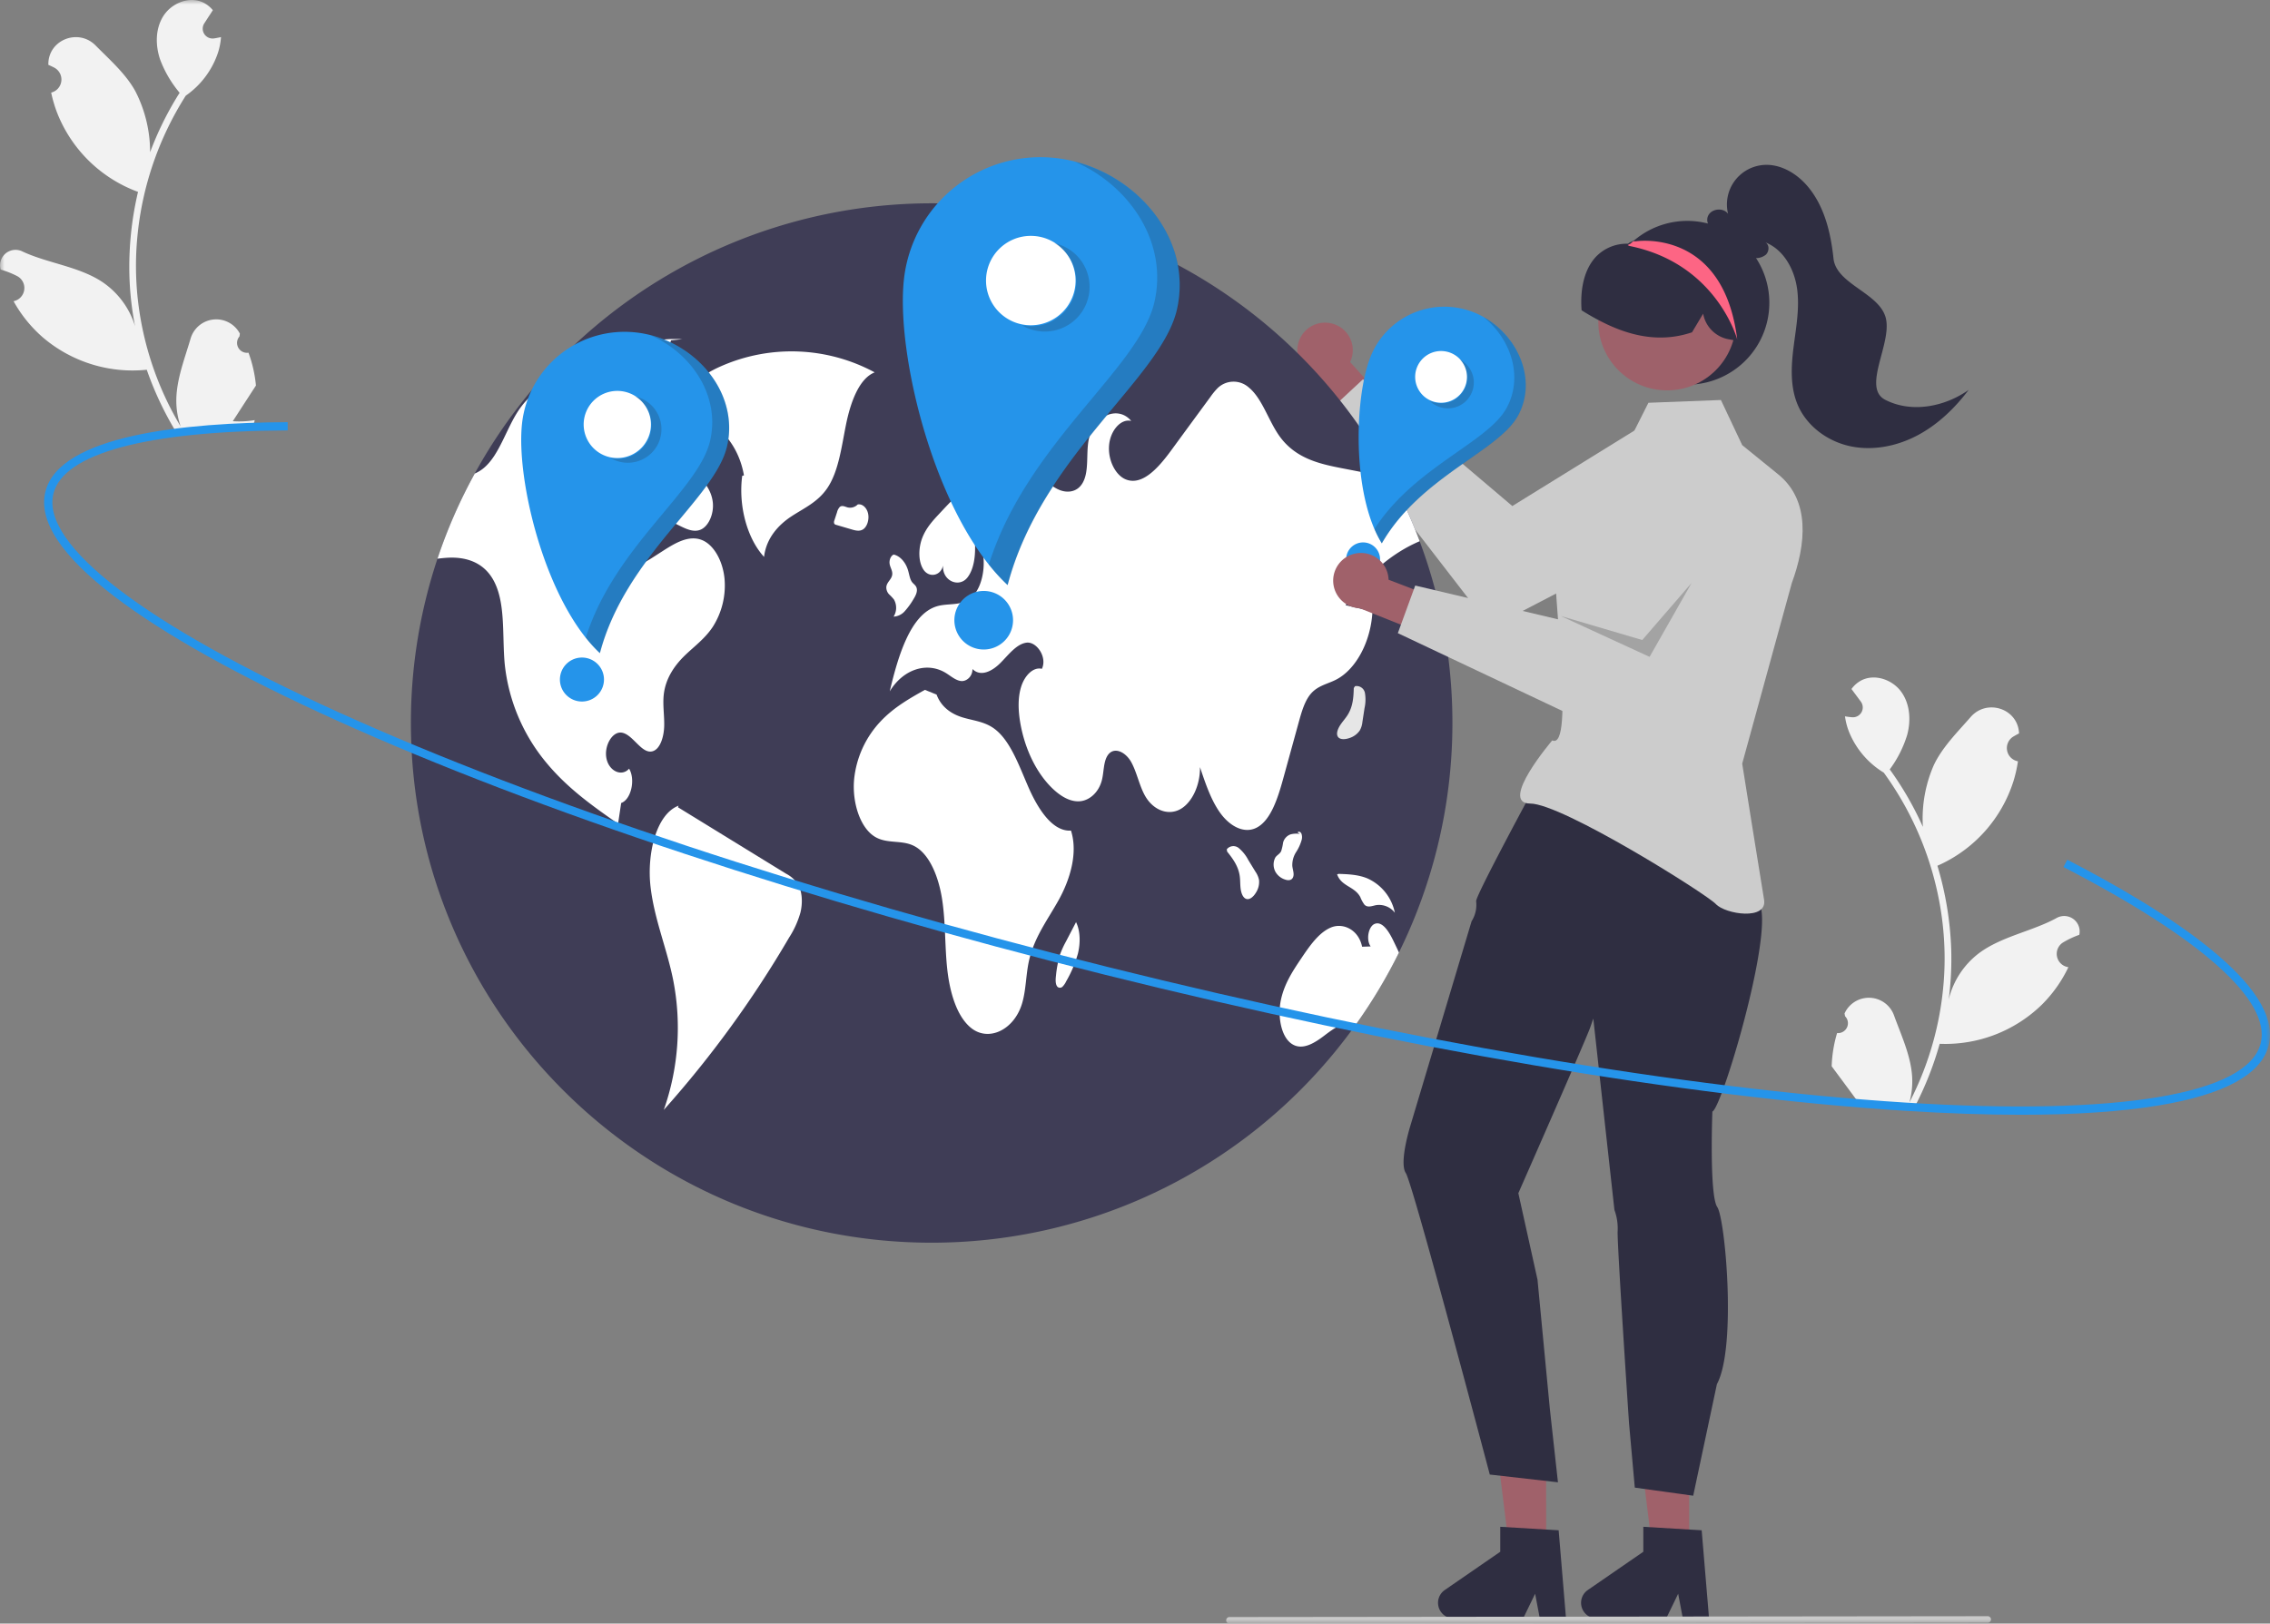 <svg width="253" height="181" fill="none" xmlns="http://www.w3.org/2000/svg"><rect width="100%" height="100%" fill="#808080" stroke="none"/><g clip-path="url(#a)"><mask id="b" style="mask-type:luminance" maskUnits="userSpaceOnUse" x="0" y="0" width="253" height="181"><path d="M253 0H0v181h253V0z" fill="#fff"/></mask><g mask="url(#b)"><path d="M204.75 115.17a1.111 1.111 0 0 0 1.103-.628 1.104 1.104 0 0 0-.212-1.249l-.062-.305a2.963 2.963 0 0 1 1.195-1.339 2.984 2.984 0 0 1 3.291.165c.471.348.829.828 1.028 1.378.796 2.197 1.837 4.409 2.012 6.702a8.792 8.792 0 0 1-.296 3.011 35.169 35.169 0 0 0 3.888-14.464c.06-1.266.048-2.534-.034-3.799a34.92 34.92 0 0 0-.342-3.094 35.587 35.587 0 0 0-6.367-15.413 9.486 9.486 0 0 1-3.756-4.27 7.25 7.25 0 0 1-.566-2.005 8.857 8.857 0 0 0 .759.098l.023.002a1.1 1.1 0 0 0 1.056-.552 1.094 1.094 0 0 0-.073-1.189l-.234-.317c-.119-.163-.241-.323-.359-.486a.51.51 0 0 1-.039-.05l-.41-.554a3.173 3.173 0 0 1 1.086-.954c1.492-.782 3.467-.1 4.455 1.26.991 1.359 1.103 3.208.662 4.828a12.695 12.695 0 0 1-1.94 3.83c.074.104.151.205.225.31a35.929 35.929 0 0 1 3.47 6.097 14.876 14.876 0 0 1 1.213-6.876c.948-2.013 2.626-3.668 4.116-5.377 1.79-2.053 5.212-.961 5.384 1.755l.005.078c-.215.108-.425.224-.632.347a1.503 1.503 0 0 0-.704 1.54 1.494 1.494 0 0 0 1.182 1.215l.031.006c-.11.748-.276 1.487-.498 2.21a15.366 15.366 0 0 1-8.105 9.265c-.126.057-.248.114-.374.168a36.562 36.562 0 0 1 1.54 9.354c.055 1.87-.04 3.743-.287 5.598l.013-.066a9.175 9.175 0 0 1 3.38-5.145c2.504-1.866 5.945-2.436 8.621-3.904.285-.164.611-.244.939-.23.329.015.646.123.916.312.269.188.478.45.603.754.126.303.161.636.103.96l-.014.069a9.946 9.946 0 0 0-1.787.837 1.495 1.495 0 0 0-.705 1.541 1.5 1.5 0 0 0 1.183 1.214l.03.006.063.012a14.966 14.966 0 0 1-2.95 4.17 15.434 15.434 0 0 1-5.243 3.359 15.446 15.446 0 0 1-6.147 1.011h-.004a36.445 36.445 0 0 1-2.794 7.054l-8.787-.408c-.027-.1-.05-.201-.074-.3.811.089 1.63.078 2.438-.032-.615-.828-1.229-1.664-1.844-2.493-.014-.015-.026-.032-.038-.049-.312-.424-.627-.845-.939-1.269a14.59 14.59 0 0 1 .603-3.699zM27.698 39.321a1.11 1.11 0 0 1-1.272-1.21c.024-.225.117-.438.267-.609l.042-.307a2.973 2.973 0 0 0-2.968-1.573 2.978 2.978 0 0 0-2.523 2.117c-.658 2.242-1.56 4.514-1.593 6.812a8.771 8.771 0 0 0 .481 2.987 35.18 35.18 0 0 1-4.775-14.196 33.966 33.966 0 0 1-.051-6.902 35.588 35.588 0 0 1 5.4-15.777 9.484 9.484 0 0 0 3.485-4.494c.244-.653.393-1.34.44-2.036a9.02 9.02 0 0 1-.57.116l-.18.03-.023.003A1.1 1.1 0 0 1 22.593 3.2c0-.211.06-.418.175-.595l.215-.331c.108-.17.22-.338.328-.508a.558.558 0 0 0 .036-.051l.375-.579A3.173 3.173 0 0 0 22.578.25c-1.537-.688-3.466.114-4.368 1.532-.905 1.418-.903 3.27-.361 4.86a12.691 12.691 0 0 0 2.173 3.703c-.068.109-.139.215-.206.323a35.836 35.836 0 0 0-3.085 6.3c0-2.36-.56-4.686-1.637-6.787-1.07-1.951-2.848-3.5-4.441-5.113C8.74 3.128 5.39 4.429 5.388 7.15v.079c.22.094.438.196.652.306a1.501 1.501 0 0 1 .445 2.307c-.197.23-.46.394-.752.472l-.03.008c.156.74.368 1.468.634 2.176a15.364 15.364 0 0 0 3.416 5.277A15.396 15.396 0 0 0 15 21.245c.129.05.255.099.383.145a36.539 36.539 0 0 0-.957 9.43c.06 1.871.271 3.734.632 5.57l-.017-.064A9.175 9.175 0 0 0 11.35 31.4c-2.615-1.708-6.085-2.064-8.846-3.365A1.727 1.727 0 0 0 .1 29.02a1.719 1.719 0 0 0-.025 1.033 10.105 10.105 0 0 1 1.836.726 1.5 1.5 0 0 1-.307 2.778l-.03.008-.061.017c.83 1.5 1.914 2.846 3.202 3.98a15.412 15.412 0 0 0 11.639 3.659h.003a36.555 36.555 0 0 0 3.225 6.868l8.745-.95c.021-.1.038-.204.056-.304a9.995 9.995 0 0 1-2.435.12c.562-.866 1.123-1.737 1.686-2.602a.577.577 0 0 0 .035-.052c.285-.443.573-.882.858-1.325a14.589 14.589 0 0 0-.83-3.655z" fill="#F2F2F2"/><path d="M148.518 36.086a3.077 3.077 0 0 1 1.979 1.681 3.064 3.064 0 0 1-.022 2.594l4.693 5.208-2.474 3.619-6.524-7.448a3.085 3.085 0 0 1-1.408-1.68 3.084 3.084 0 0 1 1.572-3.782 3.09 3.09 0 0 1 2.184-.192z" fill="#A0616A"/><path d="M192.452 48.875a6.132 6.132 0 0 0-3.816-2.756 6.144 6.144 0 0 0-4.649.754l-15.433 9.541-16.649-14.126-4.141 3.85 18.391 23.819 23.903-12.44c-.557.291 3.068-7.547 2.394-8.642z" fill="#CCC"/><path d="M161.877 80.601a57.81 57.81 0 0 1-4.415 22.173 57.92 57.92 0 0 1-12.581 18.798 58.06 58.06 0 0 1-18.831 12.559 58.13 58.13 0 0 1-22.213 4.407c-32.054 0-58.04-25.94-58.04-57.937a57.813 57.813 0 0 1 2.96-18.314 58.003 58.003 0 0 1 21.14-28.678 58.171 58.171 0 0 1 33.94-10.944 58.103 58.103 0 0 1 29.833 8.23 57.966 57.966 0 0 1 21.349 22.37 57.135 57.135 0 0 1 3.576 8.088v.003c.532 1.5 1 3.028 1.406 4.584a57.889 57.889 0 0 1 1.876 14.661z" fill="#3F3D56"/><path d="M97.487 41.512a19.5 19.5 0 0 0-17.096-.698c-2.39 1.038-4.907 2.901-5.705 6.265 3.225-1.9 7.4 1.102 8.23 5.917l-.194.054c-.438 3.335.54 6.966 2.435 9.035.249-2.149 1.664-3.61 3.056-4.524 1.391-.913 2.931-1.577 3.994-3.147 1.259-1.861 1.579-4.581 2.08-7.062.5-2.481 1.449-5.149 3.2-5.84z" fill="#fff"/><path d="M79.434 69.895c-.893 1.34-2.086 2.18-3.156 3.226-1.068 1.05-2.084 2.465-2.296 4.284-.136 1.165.074 2.35.045 3.527-.029 1.179-.423 2.505-1.226 2.797-1.267.458-2.234-1.892-3.537-2.056-1.035-.129-1.967 1.497-1.667 2.906.3 1.41 1.71 2.035 2.519 1.114.732 1.226.216 3.45-.884 3.827-.116.772-.232 1.541-.345 2.314-2.78-1.94-5.588-3.914-7.952-6.756a20.49 20.49 0 0 1-4.681-11.046c-.307-3.267.148-7.004-1.354-9.518-1.204-2.012-3.267-2.456-5.124-2.33-.339.022-.68.06-1.02.103a57.22 57.22 0 0 1 4.157-9.495c.378-.162.73-.38 1.041-.647 1.729-1.465 2.496-4.43 3.9-6.48.09-.132.182-.26.28-.386 1.434-1.87 3.356-2.833 5.213-3.727 4.112-1.993 8.342-4.01 12.682-3.734l-1.235.12a26533.613 26533.613 0 0 1-4.991 13.946c-.82 2.291-1.664 4.731-1.538 7.297.074 1.519.603 3.141 1.609 3.662.938.483 1.963-.109 2.87-.695l1.147-.737c1.377-.885 2.902-1.793 4.357-1.2 1.331.54 2.315 2.346 2.502 4.293a8.57 8.57 0 0 1-1.316 5.391zM87.624 97.408 75.56 89.994l.068-.176c-2.5.95-3.538 5.388-3.125 9.015.413 3.628 1.814 6.871 2.522 10.406a27.574 27.574 0 0 1-1.043 14.494 118.697 118.697 0 0 0 13.968-19.214c.56-.863.985-1.806 1.264-2.796.255-1.054.216-2.32-.296-3.165a3.53 3.53 0 0 0-1.294-1.15z" fill="#fff"/><path d="M71.752 52.444c-.426.959-.59 2.236-.203 3.228.396 1.013 1.232 1.47 2.002 1.852l2.222 1.099c.74.366 1.536.735 2.29.434.909-.363 1.539-1.785 1.376-3.105-.174-1.405-1.061-2.372-1.882-3.195a37465.79 37465.79 0 0 1-3.445-3.456l-.647.791a8.63 8.63 0 0 0-1.713 2.352zM149.966 67.466l2.999.704c-.174 3.37-1.848 6.49-4.092 7.619-.935.47-1.976.644-2.75 1.523-.7.798-1.054 2.04-1.38 3.228l-1.712 6.218c-.613 2.234-1.4 4.716-2.993 5.52-1.367.692-2.931-.154-3.982-1.574-1.051-1.42-1.693-3.328-2.315-5.188.039 2.028-.906 4.017-2.244 4.722-1.342.704-2.973.067-3.869-1.507-.646-1.13-.913-2.62-1.545-3.765-.632-1.146-1.957-1.803-2.647-.728-.455.715-.397 1.809-.623 2.717-.351 1.41-1.415 2.295-2.47 2.372-1.051.077-2.076-.528-2.957-1.349-1.815-1.7-3.153-4.397-3.672-7.393-.229-1.336-.294-2.79.103-4.043.397-1.252 1.354-2.218 2.306-1.98.625-1.319-.61-3.07-1.723-2.916-1.115.155-1.989 1.349-2.904 2.266-.913.918-2.19 1.584-3.109.673.006.847-.683 1.407-1.28 1.336-.594-.068-1.122-.544-1.667-.882-2.106-1.31-4.779-.44-6.275 2.037.935-3.971 2.306-8.53 5.179-9.462 1.173-.383 2.454-.068 3.562-.731 1.964-1.175 2.361-5.614.665-7.445.216 1.731.174 3.753-.742 4.938-.916 1.184-2.837.411-2.721-1.34-.265 1.207-1.58 1.39-2.186.464-.61-.927-.558-2.443-.126-3.55.432-1.108 1.167-1.903 1.88-2.665 1.531-1.639 3.085-3.296 4.859-4.326 1.777-1.03 3.827-1.378 5.607-.355.939.541 1.764 1.443 2.722 1.919.958.48 2.173.419 2.808-.702.713-1.248.378-3.102.642-4.663.474-2.76 3.237-4.05 4.769-2.228-1.145-.293-2.328 1.06-2.47 2.697-.145 1.639.683 3.293 1.793 3.789 1.863.824 3.689-1.249 5.098-3.167 1.47-2.009 2.943-4.016 4.417-6.023.236-.341.5-.662.79-.959a2.547 2.547 0 0 1 3.473-.07c1.489 1.213 2.189 3.7 3.411 5.413 1.774 2.488 4.428 3.093 6.897 3.576 1.842.357 3.684.717 5.527 1.078a57.135 57.135 0 0 1 3.209 7.072c-3.122 1.323-6.001 3.798-8.262 7.13zM155.919 106.193a57.688 57.688 0 0 1-4.805 8.024c-1.161-.495-2.408.389-3.495 1.22-1.135.869-2.499 1.716-3.663.924-1.19-.811-1.574-3.08-1.196-4.88.377-1.796 1.319-3.225 2.231-4.583.967-1.442 2.002-2.939 3.347-3.499 1.348-.56 3.08.232 3.473 2.144l.954-.032c-.535-.734-.255-2.254.465-2.521.828-.312 1.547.824 2.038 1.828.219.454.441.911.651 1.375z" fill="#fff"/><path d="M119.365 92.597c-2.052.13-3.677-2.392-4.757-4.872-1.08-2.48-2.065-5.316-3.916-6.578-1.058-.722-2.263-.82-3.411-1.17-1.147-.35-2.348-1.073-2.896-2.546l-1.302-.525c-1.718.965-3.46 1.947-4.94 3.517a11.014 11.014 0 0 0-2.945 6.425c-.248 2.6.67 5.5 2.385 6.476 1.355.772 2.933.285 4.306.992 1.715.883 2.734 3.447 3.119 5.979.386 2.532.288 5.164.564 7.724.276 2.561 1.036 5.225 2.609 6.538 1.968 1.642 4.857.277 5.739-2.712.434-1.466.419-3.121.743-4.643.57-2.68 2.11-4.669 3.331-6.868 1.222-2.198 2.183-5.185 1.371-7.737zM99.093 66.258c.191.176.37.365.534.566a1.858 1.858 0 0 1-.033 1.92 1.787 1.787 0 0 0 1.282-.65c.374-.425.704-.888.983-1.381.209-.341.432-.801.29-1.206-.097-.276-.327-.394-.487-.602-.255-.329-.318-.851-.45-1.303-.284-.976-.966-1.693-1.706-1.796l.103.02c-.31.106-.526.596-.457 1.037.062.401.32.735.295 1.145-.037.589-.627.865-.664 1.454-.005.296.106.581.31.796z" fill="#fff"/><path d="m95.577 56.248.01-.002c.063-.057.121-.12.174-.186l-.184.188z" fill="#E6E6E6"/><path d="M96.193 59.013c.453-.291.707-1.097.557-1.77-.15-.67-.677-1.12-1.163-.997a1.185 1.185 0 0 1-1.103.324c-.3-.077-.63-.276-.891-.05a1.34 1.34 0 0 0-.304.592l-.29.887a.56.56 0 0 0-.034.337.286.286 0 0 0 .219.174l1.738.511c.422.124.878.244 1.27-.008zM139.93 97.186l-.804-1.313a4.368 4.368 0 0 0-1.058-1.327.94.94 0 0 0-1.336.134l.033.25c.61.764 1.256 1.613 1.411 2.748.061.447.04.91.093 1.36.054.449.206.915.497 1.108.421.282.916-.133 1.217-.639a2.2 2.2 0 0 0 .341-1.401 2.46 2.46 0 0 0-.394-.92z" fill="#fff"/><path d="m151.848 80.471.233-1.52a4.38 4.38 0 0 0 .046-1.697.943.943 0 0 0-1.108-.756l-.136.212c-.026.978-.08 2.043-.694 3.01-.242.382-.556.722-.805 1.1-.249.378-.433.832-.336 1.167.141.487.787.488 1.344.294a2.205 2.205 0 0 0 1.165-.853c.162-.296.261-.621.291-.957z" fill="#E6E6E6"/><path d="M144.131 97.756c.131-.376-.058-.807-.098-1.222a2.677 2.677 0 0 1 .409-1.52c.284-.43.498-.9.637-1.395a1.16 1.16 0 0 0-.03-.683c-.089-.199-.304-.29-.427-.132l.264.17a2.41 2.41 0 0 0-1.07.051 1.319 1.319 0 0 0-.811.912 5.57 5.57 0 0 1-.212.947c-.157.323-.462.43-.653.713a1.704 1.704 0 0 0 .027 1.62c.24.403.622.702 1.071.84.322.115.746.121.893-.3zM151.612 100.009c.116.303.272.588.464.85.358.36.845.138 1.279.051a2.213 2.213 0 0 1 2.105.842 5.35 5.35 0 0 0-3.081-3.836c-1.025-.417-2.103-.457-3.168-.495l-.185.047c.469 1.363 1.942 1.332 2.586 2.541z" fill="#fff"/><path d="m119.926 102.796.002.006.054-.103-.056.097z" fill="#E6E6E6"/><path d="M118.791 104.989c-.248.448-.46.915-.637 1.396-.233.779-.388 1.58-.461 2.389-.058.461-.076 1.049.213 1.273a.413.413 0 0 0 .537-.073c.16-.169.291-.364.388-.577a13.258 13.258 0 0 0 1.312-3.108c.277-1.146.275-2.495-.214-3.487l-1.138 2.187z" fill="#fff"/><path d="M107.842 46.564a1.293 1.293 0 0 0 1.392.272 4.596 4.596 0 0 0 1.311-.864c.318-.235.587-.529.794-.866a1.75 1.75 0 0 0 .162-1.336c-.179-.524-.634-.7-1.036-.818l-1.929-.571.465-.419c-.479-.256-1.008.22-1.307.809a4.335 4.335 0 0 0-.397 1.22c-.16.924-.004 2.025.545 2.573zM119.194 42.76a1.064 1.064 0 0 0 1.448.117 1.607 1.607 0 0 0 .64-1.151c.046-.505-.204-1.066-.561-1.11l.082-.472c-.689-.124-1.536-.15-1.904.684a1.948 1.948 0 0 0 .295 1.931z" fill="#E6E6E6"/><path d="M117.678 17.62a15.326 15.326 0 0 0-11.258 3.236 15.273 15.273 0 0 0-5.668 10.235c-.948 8.385 3.477 26.594 11.546 34.132 3.8-14.442 17.113-23.008 18.874-30.707 1.882-8.227-5.094-15.95-13.494-16.896z" fill="#2594EA"/><path d="M114.888 36.262a4.988 4.988 0 0 0 4.992-4.983 4.988 4.988 0 0 0-4.992-4.984 4.988 4.988 0 0 0-4.992 4.983 4.988 4.988 0 0 0 4.992 4.984z" fill="#fff"/><path d="M109.639 72.408a3.266 3.266 0 0 0 3.269-3.264 3.266 3.266 0 0 0-3.269-3.264 3.267 3.267 0 0 0-3.27 3.264 3.267 3.267 0 0 0 3.27 3.264z" fill="#2594EA"/><path opacity=".2" d="M119.018 27.709a4.99 4.99 0 0 1 2.273 3.065 4.983 4.983 0 0 1-3.636 6.04 5 5 0 0 1-3.779-.563 5 5 0 0 0 3.416-.458 4.975 4.975 0 0 0 .235-8.678 5.001 5.001 0 0 1 1.491.594z" fill="#231F20"/><path opacity=".2" d="M131.192 34.532c-1.761 7.7-15.075 16.266-18.874 30.708a21.252 21.252 0 0 1-2.108-2.306c4.269-13.575 16.753-21.824 18.455-29.263 1.524-6.658-2.755-12.985-8.895-15.658 7.432 1.865 13.147 8.98 11.422 16.52z" fill="#231F20"/><path d="M70.898 37.064a11.51 11.51 0 0 0-8.455 2.43 11.47 11.47 0 0 0-4.256 7.685c-.712 6.298 2.612 19.972 8.67 25.633 2.854-10.845 12.852-17.278 14.175-23.06 1.413-6.178-3.826-11.978-10.134-12.688z" fill="#2594EA"/><path d="M68.802 51.063a3.745 3.745 0 0 0 3.748-3.742 3.745 3.745 0 0 0-3.748-3.742 3.746 3.746 0 0 0-3.75 3.742 3.746 3.746 0 0 0 3.75 3.742z" fill="#fff"/><path d="M64.86 78.207a2.453 2.453 0 0 0 2.456-2.45c0-1.354-1.1-2.452-2.455-2.452a2.453 2.453 0 0 0-2.456 2.451c0 1.354 1.1 2.451 2.456 2.451z" fill="#2594EA"/><path opacity=".2" d="M71.903 44.64a3.748 3.748 0 0 1 1.707 2.302 3.736 3.736 0 0 1-1.408 3.913 3.753 3.753 0 0 1-4.16.2 3.755 3.755 0 0 0 4.295-2.266 3.737 3.737 0 0 0-1.553-4.596c.395.088.773.238 1.12.446z" fill="#231F20"/><path opacity=".2" d="M81.046 49.764c-1.323 5.782-11.32 12.214-14.174 23.06a15.87 15.87 0 0 1-1.583-1.732c3.206-10.194 12.581-16.389 13.86-21.975 1.143-5-2.07-9.751-6.681-11.759 5.582 1.4 9.873 6.744 8.578 12.406z" fill="#231F20"/><path d="M188.266 172.625h-4.116l-1.959-15.848h6.075v15.848z" fill="#A0616A"/><path d="M190.48 180.427h-2.921l-.521-2.753-1.335 2.753h-7.747a1.743 1.743 0 0 1-1.646-2.306c.121-.35.351-.652.657-.863l6.186-4.265v-2.783l6.506.388.821 9.829z" fill="#2F2E41"/><path d="M172.323 172.625h-4.116l-1.958-15.848h6.075l-.001 15.848z" fill="#A0616A"/><path d="M174.538 180.427h-2.921l-.521-2.753-1.336 2.753h-7.746a1.743 1.743 0 0 1-1.646-2.306c.121-.35.351-.652.657-.863l6.185-4.265v-2.783l6.507.388.821 9.829zM156.686 130.783c.787 1.179 9.356 33.601 9.356 33.601l7.598.865-.901-8.158-1.379-14.436-2.135-9.636s7.539-17.125 8.015-18.489l.339-.979 2.355 21.336c.28.762.402 1.572.358 2.382-.071 1.333 1.268 21.383 1.268 21.383l.644 7.191 6.51.902 2.642-12.441c2.205-4.041.941-18.403.039-19.739-.902-1.337-.544-10.647-.544-10.647 1.152-.404 8.02-23.781 4.585-23.643.22-1.246.394-2.359.394-2.359l-5.963-4.8-14.923-3.873-3.765-1.804s-6.724 12.411-6.657 13.029a3.425 3.425 0 0 1-.508 2.236l-6.789 22.681s-1.335 4.206-.539 5.398z" fill="#2F2E41"/><path d="m194.176 49.624-2.374-5.031-8.08.31-2.635 5.234s-7.532 8.98-7.776 11.9c-.307 3.673 2.242 21.672-.307 20.505 0 0-6.007 7.04-2.452 7.04 3.554 0 19.634 10.075 20.69 11.208 1.055 1.133 5.765 1.868 5.37-.497-.395-2.366-2.436-15.16-2.436-15.16l5.524-20.117c1.591-4.343 2.085-9.215-1.509-12.133l-4.015-3.259z" fill="#CCC"/><path d="M164.248 34.815a8.87 8.87 0 0 0-9.62 2.059 8.837 8.837 0 0 0-1.877 2.895c-1.804 4.538-2.103 15.373 1.254 20.803 4.317-7.486 13.052-10.25 15.206-14.28 2.302-4.307-.418-9.676-4.963-11.477z" fill="#2594EA"/><path d="M160.612 44.9a2.885 2.885 0 0 0 2.888-2.883 2.885 2.885 0 0 0-2.888-2.883 2.885 2.885 0 0 0-2.887 2.883 2.885 2.885 0 0 0 2.887 2.882z" fill="#fff"/><path d="M151.924 64.246a1.89 1.89 0 0 0 1.891-1.888 1.89 1.89 0 0 0-1.891-1.888 1.89 1.89 0 0 0-1.892 1.888 1.89 1.89 0 0 0 1.892 1.888z" fill="#2594EA"/><path opacity=".2" d="M163.462 40.65c.528.552.816 1.291.8 2.055a2.884 2.884 0 0 1-2.947 2.82 2.891 2.891 0 0 1-2.023-.886 2.892 2.892 0 0 0 3.651-.818 2.875 2.875 0 0 0-.224-3.729c.276.145.527.333.743.558z" fill="#231F20"/><path opacity=".2" d="M169.219 46.303c-2.154 4.031-10.888 6.795-15.205 14.28a12.136 12.136 0 0 1-.826-1.606c4.447-6.93 12.67-9.643 14.752-13.537 1.863-3.486.436-7.666-2.585-10.088 3.866 2.167 5.974 7.005 3.864 10.951z" fill="#231F20"/><path d="M151.072 61.708a3.08 3.08 0 0 1 2.527.6 3.07 3.07 0 0 1 1.162 2.32l6.552 2.51-.558 4.347-9.201-3.675a3.089 3.089 0 0 1-2.957-2.838 3.081 3.081 0 0 1 2.475-3.264z" fill="#A0616A"/><path d="M196.848 52.751a6.153 6.153 0 0 0-6.83.289 6.116 6.116 0 0 0-1.621 1.768l-9.404 15.5-21.261-5.03-1.937 5.308 27.227 12.874 13.79-21.924c2.064-2.896 3.075-6.932.036-8.785z" fill="#CCC"/><path d="M197.199 33.755a9.109 9.109 0 0 1-4.027 7.567 9.154 9.154 0 0 1-12.117-1.692 9.12 9.12 0 0 1 .417-12.206l.044-.044c.073-.076.146-.153.223-.226h.002l.001-.001.001-.001v-.002c.095-.087.19-.175.289-.26a9.147 9.147 0 0 1 9.8-1.448 9.136 9.136 0 0 1 3.91 3.367 9.106 9.106 0 0 1 1.457 4.946z" fill="#2F2E41"/><path d="M185.803 43.52c4.234 0 7.667-3.427 7.667-7.654 0-4.226-3.433-7.653-7.667-7.653-4.235 0-7.667 3.427-7.667 7.653 0 4.227 3.432 7.654 7.667 7.654z" fill="#9E616A"/><path d="m193.945 38.049-1.27-.224a3.538 3.538 0 0 1-2.853-2.852l-1.24 2.074-.054.018c-2.953.979-6.026.686-9.392-.894a26.293 26.293 0 0 1-2.796-1.538l-.066-.042-.005-.078c-.172-2.49.388-4.57 1.576-5.856a4.723 4.723 0 0 1 3.567-1.485.29.29 0 0 0 .126-.07l.052-.036v-.013l.087-.041c.19-.09.383-.174.576-.252a8.659 8.659 0 0 1 9.028 1.747c2.362 2.25 3.445 6.028 2.695 9.399l-.031.143z" fill="#2F2E41"/><path d="M210.116 44.57c-2.609-1.345.747-6.223.072-9.076-.674-2.852-5.53-3.77-5.839-6.685-.309-2.914-1.037-5.92-2.964-8.132-1.231-1.413-3.045-2.456-4.913-2.28a4.425 4.425 0 0 0-3.185 1.838 4.417 4.417 0 0 0-.686 3.608c-.532-.753-1.909-.59-2.249.266-.303.76.366 1.682 1.153 1.75 1.031 1.27 2.211 2.617 3.825 2.873a1.744 1.744 0 0 0 1.484-.341c.379-.364.409-1.092-.042-1.364 2.029.804 3.218 2.993 3.519 5.151.301 2.158-.115 4.342-.389 6.503-.275 2.162-.393 4.435.456 6.443 1.003 2.37 3.312 4.07 5.833 4.616 2.52.545 5.204.012 7.486-1.188 2.281-1.2 4.183-3.033 5.738-5.087-2.678 1.897-6.381 2.608-9.299 1.105z" fill="#2F2E41"/><path d="M193.618 37.836s-2.271-8.463-12.007-10.416a1.171 1.171 0 0 1-.198-.095c.11-.062.216-.117.326-.171h.001l.001-.002h.001v-.002c.095-.088.19-.175.289-.26l.278.012s9.769-1.545 11.309 10.934z" fill="#FD6584"/><path opacity=".2" d="m188.533 64.99-5.499 6.36-9.086-2.679 9.905 4.557 4.68-8.238z" fill="#000"/><path d="m221.538 180.906-84.542.094a.366.366 0 0 1 0-.729l84.542-.094c.097 0 .19.038.258.107a.36.36 0 0 1 0 .515.366.366 0 0 1-.258.107z" fill="#CACACA"/><path d="M225.249 124.276c-3.959 0-8.297-.149-13.016-.448-24.409-1.547-56.026-6.927-89.027-15.147s-63.444-18.3-85.719-28.38c-10.85-4.912-19.179-9.56-24.753-13.818-5.9-4.507-8.482-8.436-7.672-11.676 1.579-6.314 15.554-7.695 27-7.742l.004.918c-15.719.065-24.992 2.567-26.111 7.046C4.529 60.734 16.16 69.64 37.867 79.464c22.226 10.059 52.613 20.12 85.561 28.326 32.949 8.208 64.508 13.578 88.863 15.122 23.785 1.508 38.245-.9 39.671-6.604 1.184-4.737-6.622-11.714-21.979-19.648l.423-.815c11.159 5.764 24.112 14.032 22.449 20.685-.811 3.241-4.938 5.498-12.269 6.709-4.178.691-9.311 1.037-15.337 1.037z" fill="#2594EA"/></g></g><defs><clipPath id="a"><path fill="#fff" d="M0 0h253v181H0z"/></clipPath></defs></svg>